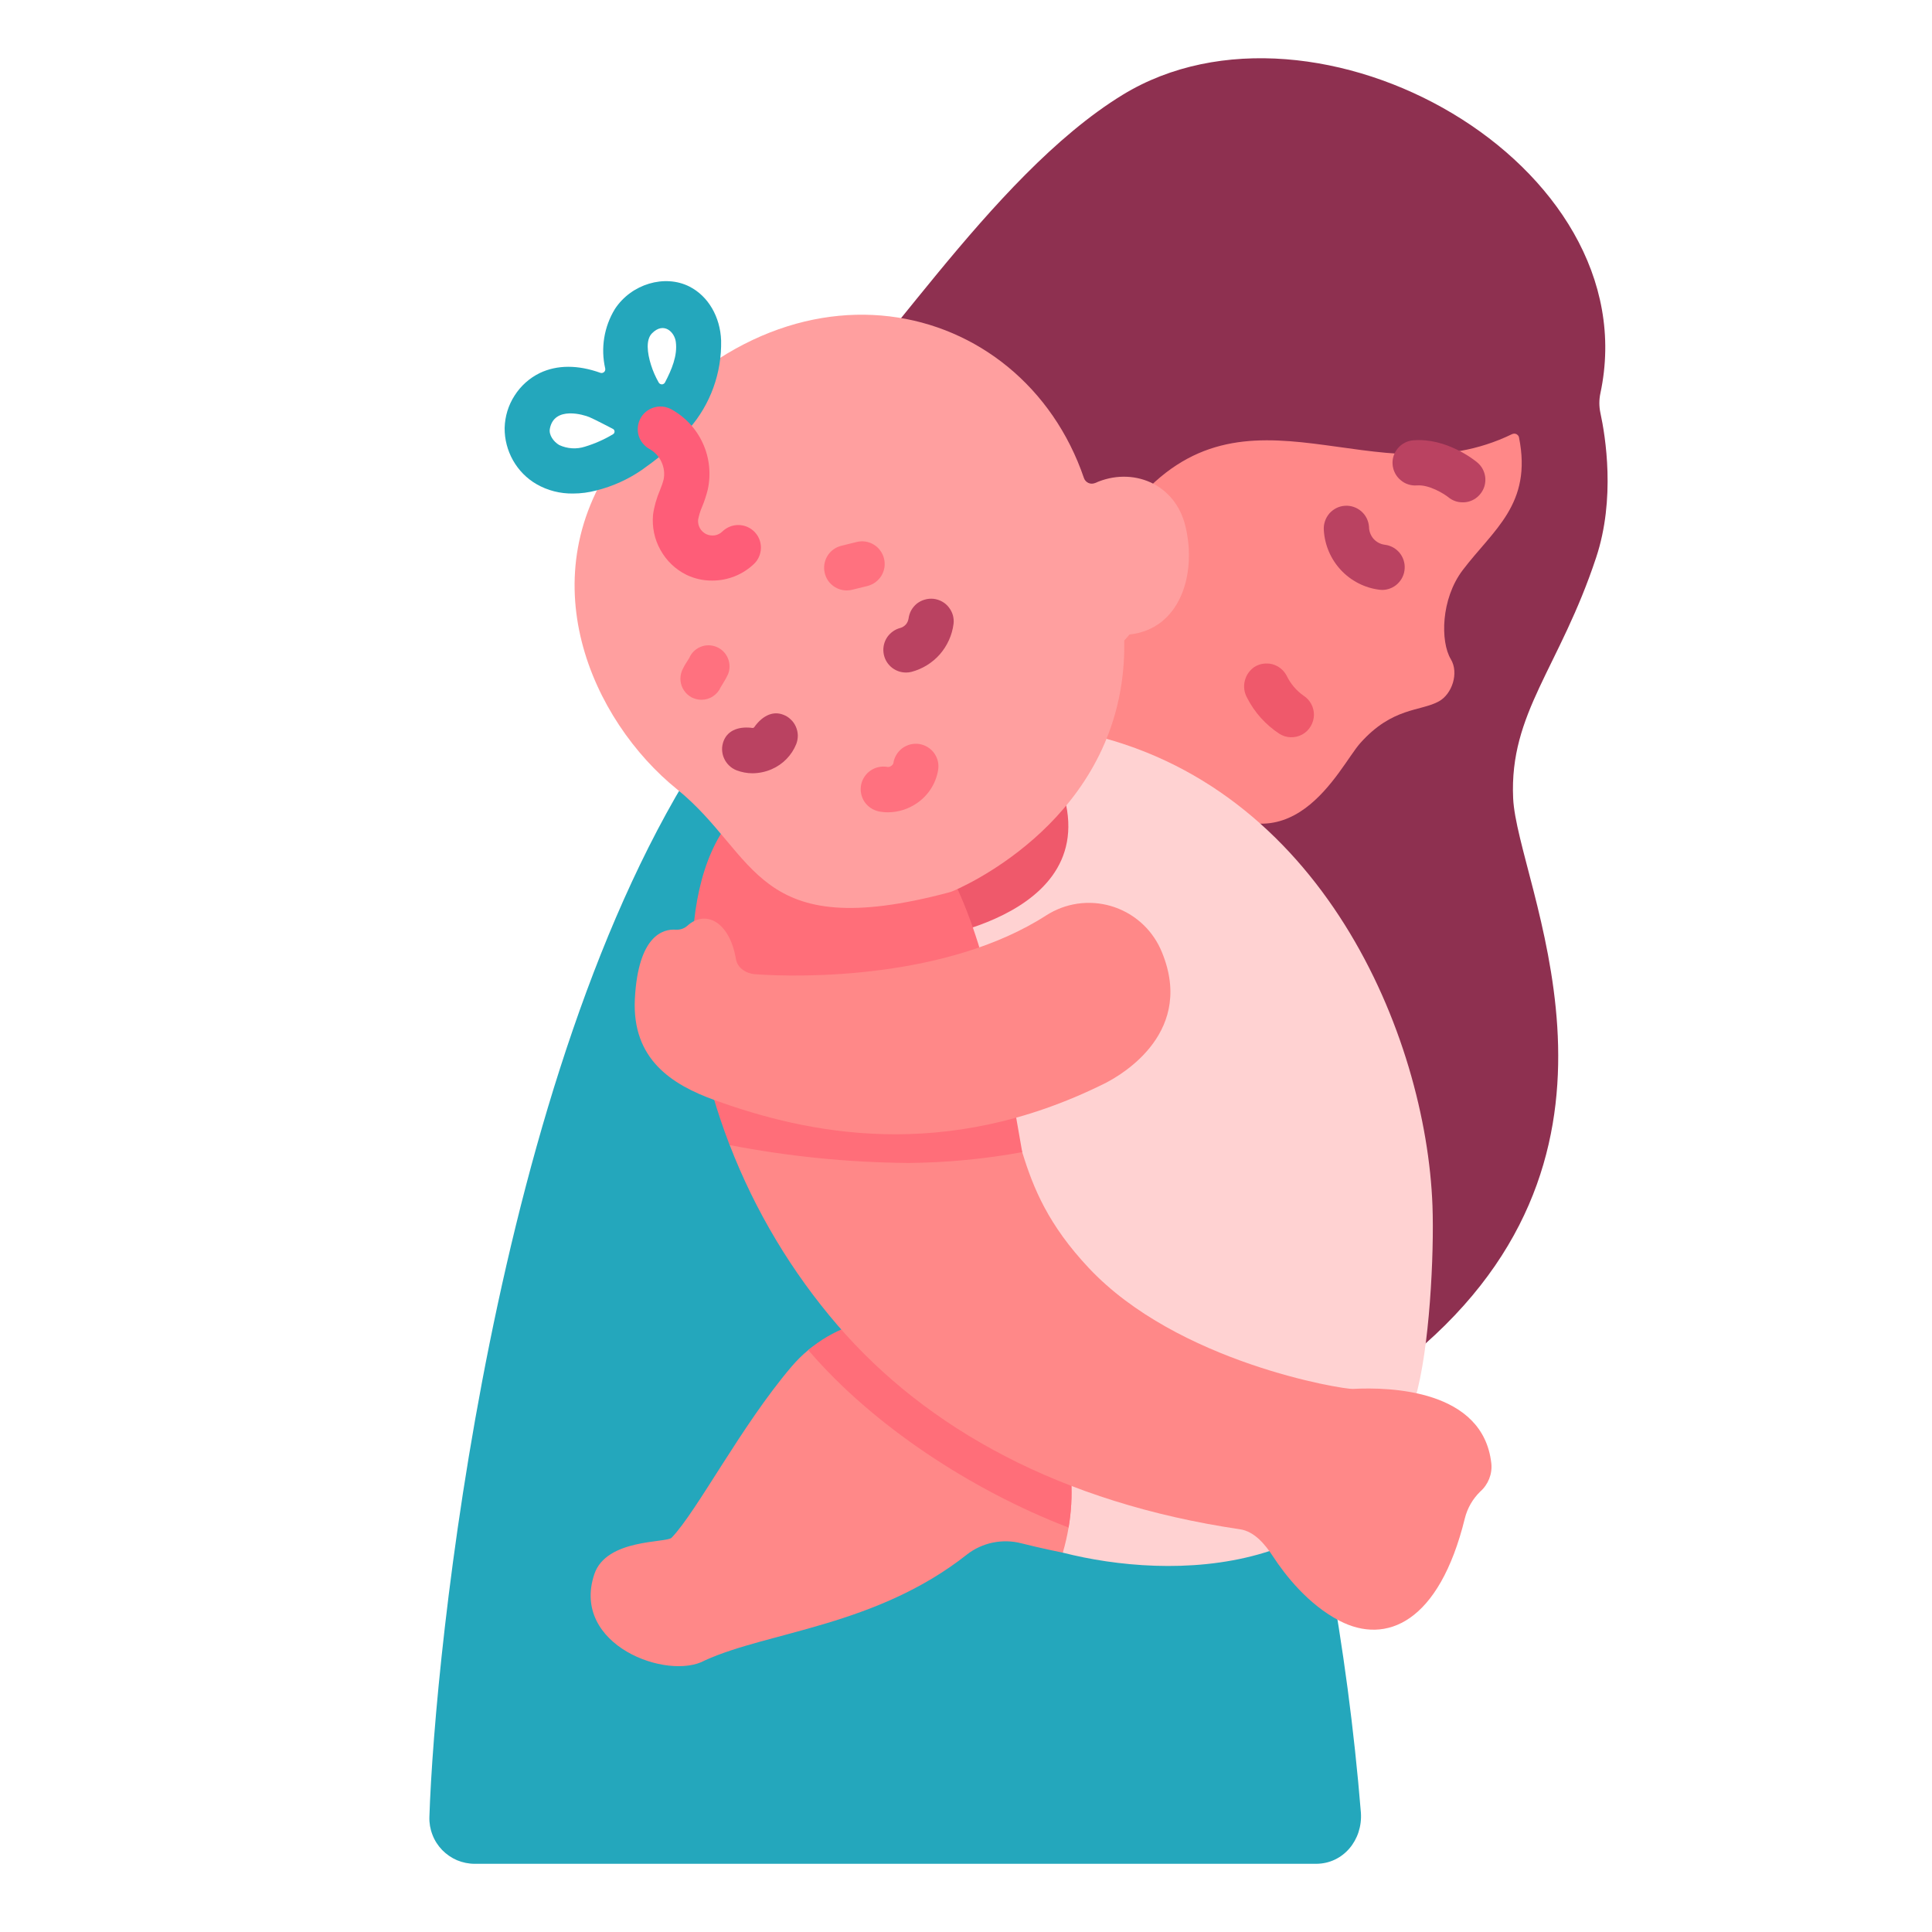 <?xml version="1.0" encoding="UTF-8"?> <svg xmlns="http://www.w3.org/2000/svg" width="20" height="20" viewBox="0 0 20 20" fill="none"><path d="M16.567 4.273C16.553 4.207 16.553 4.138 16.567 4.072C17.077 1.69 13.623 -0.243 11.621 0.982C10.231 1.833 9.011 3.911 8.259 4.465L14.746 13.918C17.148 11.797 15.704 9.148 15.664 8.263C15.624 7.379 16.146 6.911 16.523 5.772C16.725 5.164 16.62 4.517 16.567 4.273Z" fill="#8E3050"></path><path d="M15.725 4.53C15.724 4.522 15.721 4.515 15.716 4.509C15.711 4.503 15.705 4.498 15.698 4.494C15.691 4.491 15.684 4.489 15.676 4.489C15.668 4.489 15.66 4.491 15.653 4.494C14.23 5.187 12.897 3.82 11.734 5.221L9.873 7.578L12.334 8.2C13.362 9.076 13.86 7.941 14.081 7.693C14.415 7.318 14.705 7.366 14.896 7.26C15.031 7.185 15.105 6.968 15.019 6.824C14.91 6.643 14.915 6.202 15.141 5.903C15.46 5.482 15.863 5.22 15.725 4.53Z" fill="#FF8888"></path><path d="M14.088 18.765C14.018 17.908 13.905 17.056 13.75 16.21L7.288 7.77C5.106 11.087 4.499 17.13 4.445 18.81C4.443 18.873 4.454 18.936 4.477 18.994C4.499 19.053 4.534 19.106 4.577 19.151C4.621 19.196 4.673 19.232 4.731 19.257C4.789 19.281 4.851 19.294 4.914 19.294H13.623C13.906 19.294 14.107 19.047 14.088 18.765Z" fill="#24A7BC"></path><path d="M14.829 12.483C14.764 10.721 13.678 8.11 11.198 7.585L8.957 9.398C8.957 9.398 8.498 11.465 8.881 12.949C8.829 13.678 9.752 15.339 9.752 15.339L11.002 16.073C12.103 16.354 14.085 16.371 14.648 14.482C14.8 13.973 14.847 12.974 14.829 12.483Z" fill="#FFD2D2"></path><path d="M14.308 6.107C14.299 6.107 14.289 6.106 14.28 6.105C14.127 6.086 13.985 6.013 13.88 5.9C13.775 5.787 13.713 5.641 13.704 5.487C13.702 5.456 13.706 5.425 13.716 5.396C13.725 5.367 13.741 5.34 13.761 5.316C13.781 5.293 13.806 5.274 13.833 5.26C13.861 5.246 13.89 5.238 13.921 5.236C13.983 5.231 14.044 5.252 14.091 5.292C14.139 5.333 14.167 5.391 14.172 5.453C14.172 5.498 14.188 5.542 14.218 5.577C14.248 5.611 14.289 5.633 14.334 5.639C14.394 5.646 14.448 5.675 14.487 5.721C14.525 5.767 14.545 5.826 14.541 5.886C14.538 5.945 14.512 6.001 14.468 6.043C14.425 6.084 14.367 6.107 14.307 6.107H14.308ZM15.142 5.2C15.088 5.201 15.035 5.182 14.993 5.147C14.95 5.113 14.796 5.015 14.668 5.025C14.637 5.027 14.607 5.024 14.577 5.014C14.548 5.005 14.521 4.989 14.498 4.969C14.45 4.929 14.421 4.871 14.416 4.809C14.411 4.747 14.431 4.686 14.472 4.639C14.512 4.592 14.57 4.562 14.632 4.558C14.971 4.531 15.259 4.759 15.29 4.785C15.328 4.816 15.355 4.857 15.368 4.904C15.381 4.95 15.379 5 15.363 5.045C15.346 5.091 15.316 5.13 15.277 5.158C15.237 5.186 15.19 5.201 15.142 5.2Z" fill="#BA4261"></path><path d="M11.062 15.813C11.047 15.901 11.027 15.988 11.002 16.073C11.002 16.073 10.777 16.028 10.572 15.976C10.476 15.951 10.375 15.949 10.277 15.969C10.18 15.989 10.088 16.031 10.009 16.093C9.069 16.835 7.954 16.889 7.298 17.188C6.914 17.402 5.908 17.031 6.152 16.297C6.276 15.925 6.899 15.975 6.953 15.918C7.217 15.642 7.673 14.759 8.194 14.147C8.247 14.085 8.305 14.027 8.368 13.975C8.492 13.871 8.7 13.852 8.848 13.796C9.171 13.672 9.466 13.605 9.803 13.734C10.8 14.116 11.057 14.797 11.089 15.326C11.099 15.489 11.089 15.653 11.062 15.813Z" fill="#FF8888"></path><path d="M11.062 15.813C11.062 15.813 11.061 15.813 11.061 15.813C10.046 15.423 9.034 14.75 8.382 13.993C8.377 13.987 8.372 13.981 8.368 13.975C8.491 13.872 8.629 13.791 8.779 13.734C9.362 14.394 10.197 14.969 11.089 15.327C11.099 15.489 11.089 15.653 11.062 15.813Z" fill="#FF6E79"></path><path d="M13.244 7.596C13.102 7.503 12.986 7.374 12.909 7.222C12.88 7.169 12.871 7.107 12.886 7.048C12.9 6.989 12.936 6.938 12.986 6.904C13.014 6.887 13.044 6.875 13.076 6.871C13.109 6.866 13.141 6.868 13.172 6.876C13.204 6.885 13.233 6.9 13.258 6.92C13.283 6.94 13.304 6.966 13.319 6.994C13.359 7.077 13.419 7.149 13.495 7.202C13.528 7.223 13.555 7.253 13.574 7.288C13.593 7.323 13.602 7.362 13.602 7.402C13.601 7.443 13.589 7.484 13.568 7.519C13.547 7.555 13.516 7.584 13.48 7.604C13.443 7.624 13.402 7.633 13.361 7.632C13.319 7.631 13.279 7.618 13.244 7.596ZM10.928 8.005C11.595 9.492 9.508 9.733 9.508 9.733L9.388 8.499L10.928 8.005Z" fill="#EF596B"></path><path d="M15.323 15.441C15.245 15.517 15.19 15.613 15.164 15.718C14.898 16.8 14.348 17.029 13.866 16.778C13.542 16.609 13.306 16.308 13.178 16.112C13.095 15.986 12.986 15.853 12.836 15.831C10.987 15.558 9.596 14.793 8.672 13.721C8.195 13.167 7.817 12.535 7.554 11.854C7.552 11.848 7.298 8.835 8.125 8.409C9.279 7.815 9.88 9.551 10.224 10.791C10.376 11.341 10.57 11.886 10.582 11.927C10.698 12.307 10.856 12.684 11.27 13.125C12.19 14.106 13.899 14.383 14.004 14.378C14.393 14.357 15.353 14.386 15.438 15.148C15.444 15.203 15.436 15.258 15.416 15.309C15.396 15.359 15.364 15.405 15.323 15.441Z" fill="#FF8888"></path><path d="M10.27 10.291C9.804 10.431 9.286 10.635 8.994 10.635C8.336 10.635 7.595 10.449 7.172 10.158C7.134 9.46 7.265 8.866 7.551 8.506C7.587 8.561 7.619 8.651 7.665 8.707C7.687 8.734 7.71 8.762 7.732 8.789C8.136 9.284 8.469 9.354 9.801 8.981C10.009 9.359 10.156 9.82 10.27 10.291ZM10.582 11.927C10.195 11.998 9.802 12.035 9.407 12.039C8.785 12.034 8.165 11.972 7.554 11.854C7.552 11.848 7.549 11.843 7.547 11.837C7.483 11.67 7.428 11.505 7.38 11.341C7.357 11.262 7.336 11.184 7.317 11.106C7.337 11.09 7.358 11.075 7.38 11.061C7.904 11.175 9.266 11.7 10.442 11.484C10.462 11.481 10.483 11.479 10.504 11.481C10.532 11.639 10.557 11.788 10.582 11.927Z" fill="#FF6E79"></path><path d="M10.829 9.477C9.811 10.132 8.307 10.122 7.817 10.085C7.726 10.079 7.635 10.021 7.619 9.931C7.552 9.535 7.3 9.415 7.115 9.584C7.099 9.598 7.08 9.609 7.059 9.616C7.038 9.623 7.017 9.625 6.995 9.624C6.867 9.615 6.606 9.68 6.572 10.342C6.541 10.967 6.957 11.228 7.394 11.387C8.344 11.732 9.774 12.042 11.435 11.216C11.625 11.121 12.39 10.67 12.013 9.822C11.964 9.716 11.893 9.621 11.805 9.545C11.716 9.468 11.612 9.412 11.5 9.379C11.387 9.346 11.269 9.338 11.153 9.355C11.037 9.372 10.927 9.414 10.829 9.477Z" fill="#FF8888"></path><path d="M12.272 5.449C12.165 5 11.716 4.829 11.337 5C11.326 5.004 11.314 5.007 11.303 5.007C11.291 5.007 11.279 5.005 11.268 5C11.257 4.995 11.247 4.988 11.239 4.979C11.231 4.971 11.225 4.96 11.221 4.949C10.576 3.061 8.097 2.465 6.43 4.673C5.449 5.971 6.131 7.462 7.008 8.17C7.85 8.85 7.802 9.775 9.821 9.239C9.84 9.234 9.859 9.227 9.877 9.219C10.111 9.117 11.67 8.366 11.638 6.631L11.693 6.568C12.213 6.513 12.392 5.948 12.272 5.449Z" fill="#FF9F9F"></path><path d="M7.138 2.967C6.881 2.836 6.535 2.94 6.366 3.198C6.253 3.382 6.217 3.604 6.265 3.814C6.267 3.821 6.266 3.828 6.264 3.835C6.262 3.841 6.258 3.847 6.253 3.852C6.247 3.856 6.241 3.859 6.234 3.861C6.227 3.862 6.22 3.861 6.214 3.859C5.982 3.776 5.768 3.776 5.589 3.861C5.482 3.913 5.391 3.994 5.327 4.095C5.262 4.195 5.227 4.311 5.224 4.431C5.223 4.548 5.253 4.663 5.311 4.766C5.369 4.868 5.452 4.953 5.554 5.012C5.669 5.078 5.799 5.111 5.932 5.109C6.013 5.109 6.095 5.098 6.174 5.077C6.342 5.035 6.501 4.963 6.644 4.865C6.932 4.661 7.062 4.523 7.135 4.437C7.355 4.185 7.472 3.86 7.465 3.525C7.456 3.28 7.332 3.066 7.138 2.967ZM6.055 4.624C5.968 4.652 5.873 4.646 5.789 4.607C5.731 4.573 5.68 4.503 5.692 4.439C5.736 4.198 6.048 4.295 6.101 4.318C6.158 4.342 6.322 4.428 6.345 4.44C6.35 4.442 6.354 4.446 6.357 4.451C6.36 4.456 6.362 4.461 6.362 4.467C6.362 4.473 6.36 4.478 6.358 4.483C6.355 4.488 6.351 4.492 6.346 4.495C6.255 4.55 6.157 4.593 6.055 4.624ZM6.884 3.959C6.881 3.965 6.876 3.97 6.871 3.973C6.865 3.977 6.858 3.979 6.852 3.979C6.845 3.979 6.839 3.977 6.833 3.974C6.827 3.97 6.823 3.966 6.819 3.96C6.786 3.902 6.759 3.841 6.739 3.777C6.7 3.653 6.684 3.517 6.749 3.451C6.871 3.327 6.983 3.437 6.996 3.539C7.015 3.681 6.953 3.827 6.884 3.959Z" fill="#24A7BC"></path><path d="M7.371 6.01C7.279 6.011 7.188 5.99 7.105 5.95C6.992 5.894 6.898 5.804 6.837 5.693C6.775 5.583 6.749 5.456 6.76 5.33C6.772 5.242 6.797 5.156 6.832 5.074C6.847 5.038 6.86 5.001 6.87 4.962C6.882 4.902 6.874 4.839 6.848 4.783C6.823 4.727 6.78 4.681 6.727 4.65C6.7 4.636 6.676 4.616 6.656 4.592C6.636 4.569 6.621 4.541 6.612 4.512C6.603 4.482 6.6 4.452 6.603 4.421C6.606 4.39 6.615 4.36 6.629 4.333C6.643 4.306 6.663 4.282 6.687 4.262C6.71 4.243 6.738 4.228 6.767 4.219C6.796 4.21 6.827 4.206 6.858 4.209C6.889 4.212 6.918 4.221 6.946 4.235C7.091 4.314 7.206 4.437 7.275 4.587C7.344 4.737 7.362 4.906 7.327 5.067C7.312 5.127 7.293 5.187 7.269 5.244C7.25 5.287 7.236 5.333 7.227 5.379C7.224 5.409 7.23 5.44 7.245 5.467C7.26 5.494 7.283 5.515 7.31 5.529C7.338 5.542 7.369 5.546 7.399 5.542C7.429 5.537 7.457 5.523 7.479 5.501C7.524 5.458 7.584 5.434 7.646 5.435C7.708 5.436 7.767 5.461 7.811 5.506C7.854 5.55 7.878 5.61 7.877 5.672C7.876 5.734 7.851 5.794 7.806 5.837C7.689 5.949 7.533 6.011 7.371 6.01Z" fill="#FE5D78"></path><path d="M9.379 6.962C9.321 6.962 9.266 6.941 9.223 6.903C9.18 6.865 9.153 6.813 9.146 6.756C9.139 6.7 9.153 6.642 9.185 6.595C9.218 6.548 9.266 6.514 9.322 6.5C9.343 6.494 9.362 6.481 9.377 6.465C9.392 6.448 9.401 6.427 9.405 6.405C9.409 6.375 9.418 6.345 9.433 6.318C9.448 6.291 9.468 6.268 9.492 6.248C9.517 6.229 9.544 6.215 9.574 6.207C9.604 6.198 9.635 6.196 9.665 6.199C9.696 6.203 9.725 6.212 9.752 6.227C9.779 6.242 9.803 6.262 9.822 6.287C9.841 6.311 9.855 6.338 9.864 6.368C9.872 6.398 9.875 6.429 9.871 6.459C9.856 6.576 9.806 6.685 9.729 6.774C9.651 6.862 9.549 6.925 9.436 6.955C9.417 6.96 9.398 6.962 9.379 6.962ZM7.791 8.005C7.734 8.005 7.677 7.994 7.624 7.974C7.595 7.962 7.569 7.946 7.547 7.924C7.525 7.903 7.507 7.877 7.495 7.849C7.482 7.821 7.476 7.791 7.475 7.76C7.474 7.729 7.48 7.699 7.491 7.67C7.538 7.55 7.665 7.518 7.792 7.536C7.795 7.536 7.798 7.535 7.8 7.534C7.803 7.533 7.805 7.531 7.807 7.529C7.88 7.424 7.99 7.352 8.109 7.399C8.138 7.41 8.164 7.426 8.186 7.448C8.209 7.469 8.226 7.494 8.239 7.523C8.251 7.551 8.258 7.581 8.259 7.612C8.259 7.643 8.254 7.673 8.243 7.702C8.196 7.819 8.104 7.913 7.988 7.963C7.926 7.99 7.859 8.004 7.791 8.005Z" fill="#BA4261"></path><path d="M9.194 8.409C9.16 8.409 9.127 8.406 9.094 8.399C9.034 8.385 8.981 8.349 8.947 8.297C8.914 8.245 8.902 8.182 8.915 8.121C8.928 8.061 8.964 8.008 9.016 7.974C9.068 7.94 9.131 7.928 9.191 7.94C9.204 7.94 9.216 7.936 9.225 7.929C9.236 7.922 9.244 7.913 9.248 7.901C9.252 7.87 9.263 7.841 9.279 7.814C9.295 7.787 9.316 7.764 9.341 7.745C9.366 7.727 9.394 7.714 9.424 7.706C9.455 7.699 9.486 7.697 9.517 7.702C9.547 7.707 9.577 7.718 9.603 7.734C9.63 7.751 9.653 7.772 9.671 7.797C9.689 7.823 9.702 7.851 9.709 7.881C9.716 7.912 9.716 7.943 9.711 7.974C9.699 8.043 9.674 8.108 9.636 8.167C9.598 8.225 9.549 8.276 9.491 8.315C9.404 8.375 9.3 8.408 9.194 8.409ZM8.765 6.112C8.708 6.112 8.653 6.091 8.61 6.053C8.567 6.016 8.54 5.963 8.533 5.906C8.526 5.85 8.54 5.792 8.572 5.745C8.604 5.698 8.653 5.664 8.709 5.65L8.867 5.611C8.897 5.603 8.928 5.602 8.958 5.606C8.989 5.611 9.018 5.621 9.044 5.637C9.071 5.653 9.094 5.674 9.112 5.699C9.13 5.723 9.144 5.752 9.151 5.781C9.159 5.811 9.16 5.842 9.156 5.873C9.151 5.903 9.141 5.932 9.125 5.959C9.109 5.985 9.088 6.008 9.063 6.027C9.039 6.045 9.01 6.058 8.981 6.066L8.822 6.105C8.804 6.11 8.784 6.112 8.765 6.112ZM7.261 7.244C7.226 7.244 7.191 7.235 7.159 7.219C7.128 7.202 7.101 7.178 7.081 7.148C7.061 7.119 7.049 7.085 7.045 7.05C7.041 7.014 7.046 6.978 7.059 6.945C7.074 6.911 7.092 6.878 7.113 6.847C7.12 6.836 7.131 6.819 7.135 6.812C7.157 6.759 7.2 6.717 7.253 6.696C7.306 6.674 7.365 6.675 7.418 6.697C7.471 6.719 7.513 6.761 7.535 6.814C7.557 6.866 7.558 6.926 7.537 6.979C7.521 7.013 7.503 7.046 7.483 7.077C7.476 7.089 7.465 7.105 7.461 7.113C7.444 7.152 7.416 7.185 7.381 7.208C7.345 7.232 7.304 7.244 7.261 7.244Z" fill="#FF717F"></path></svg> 